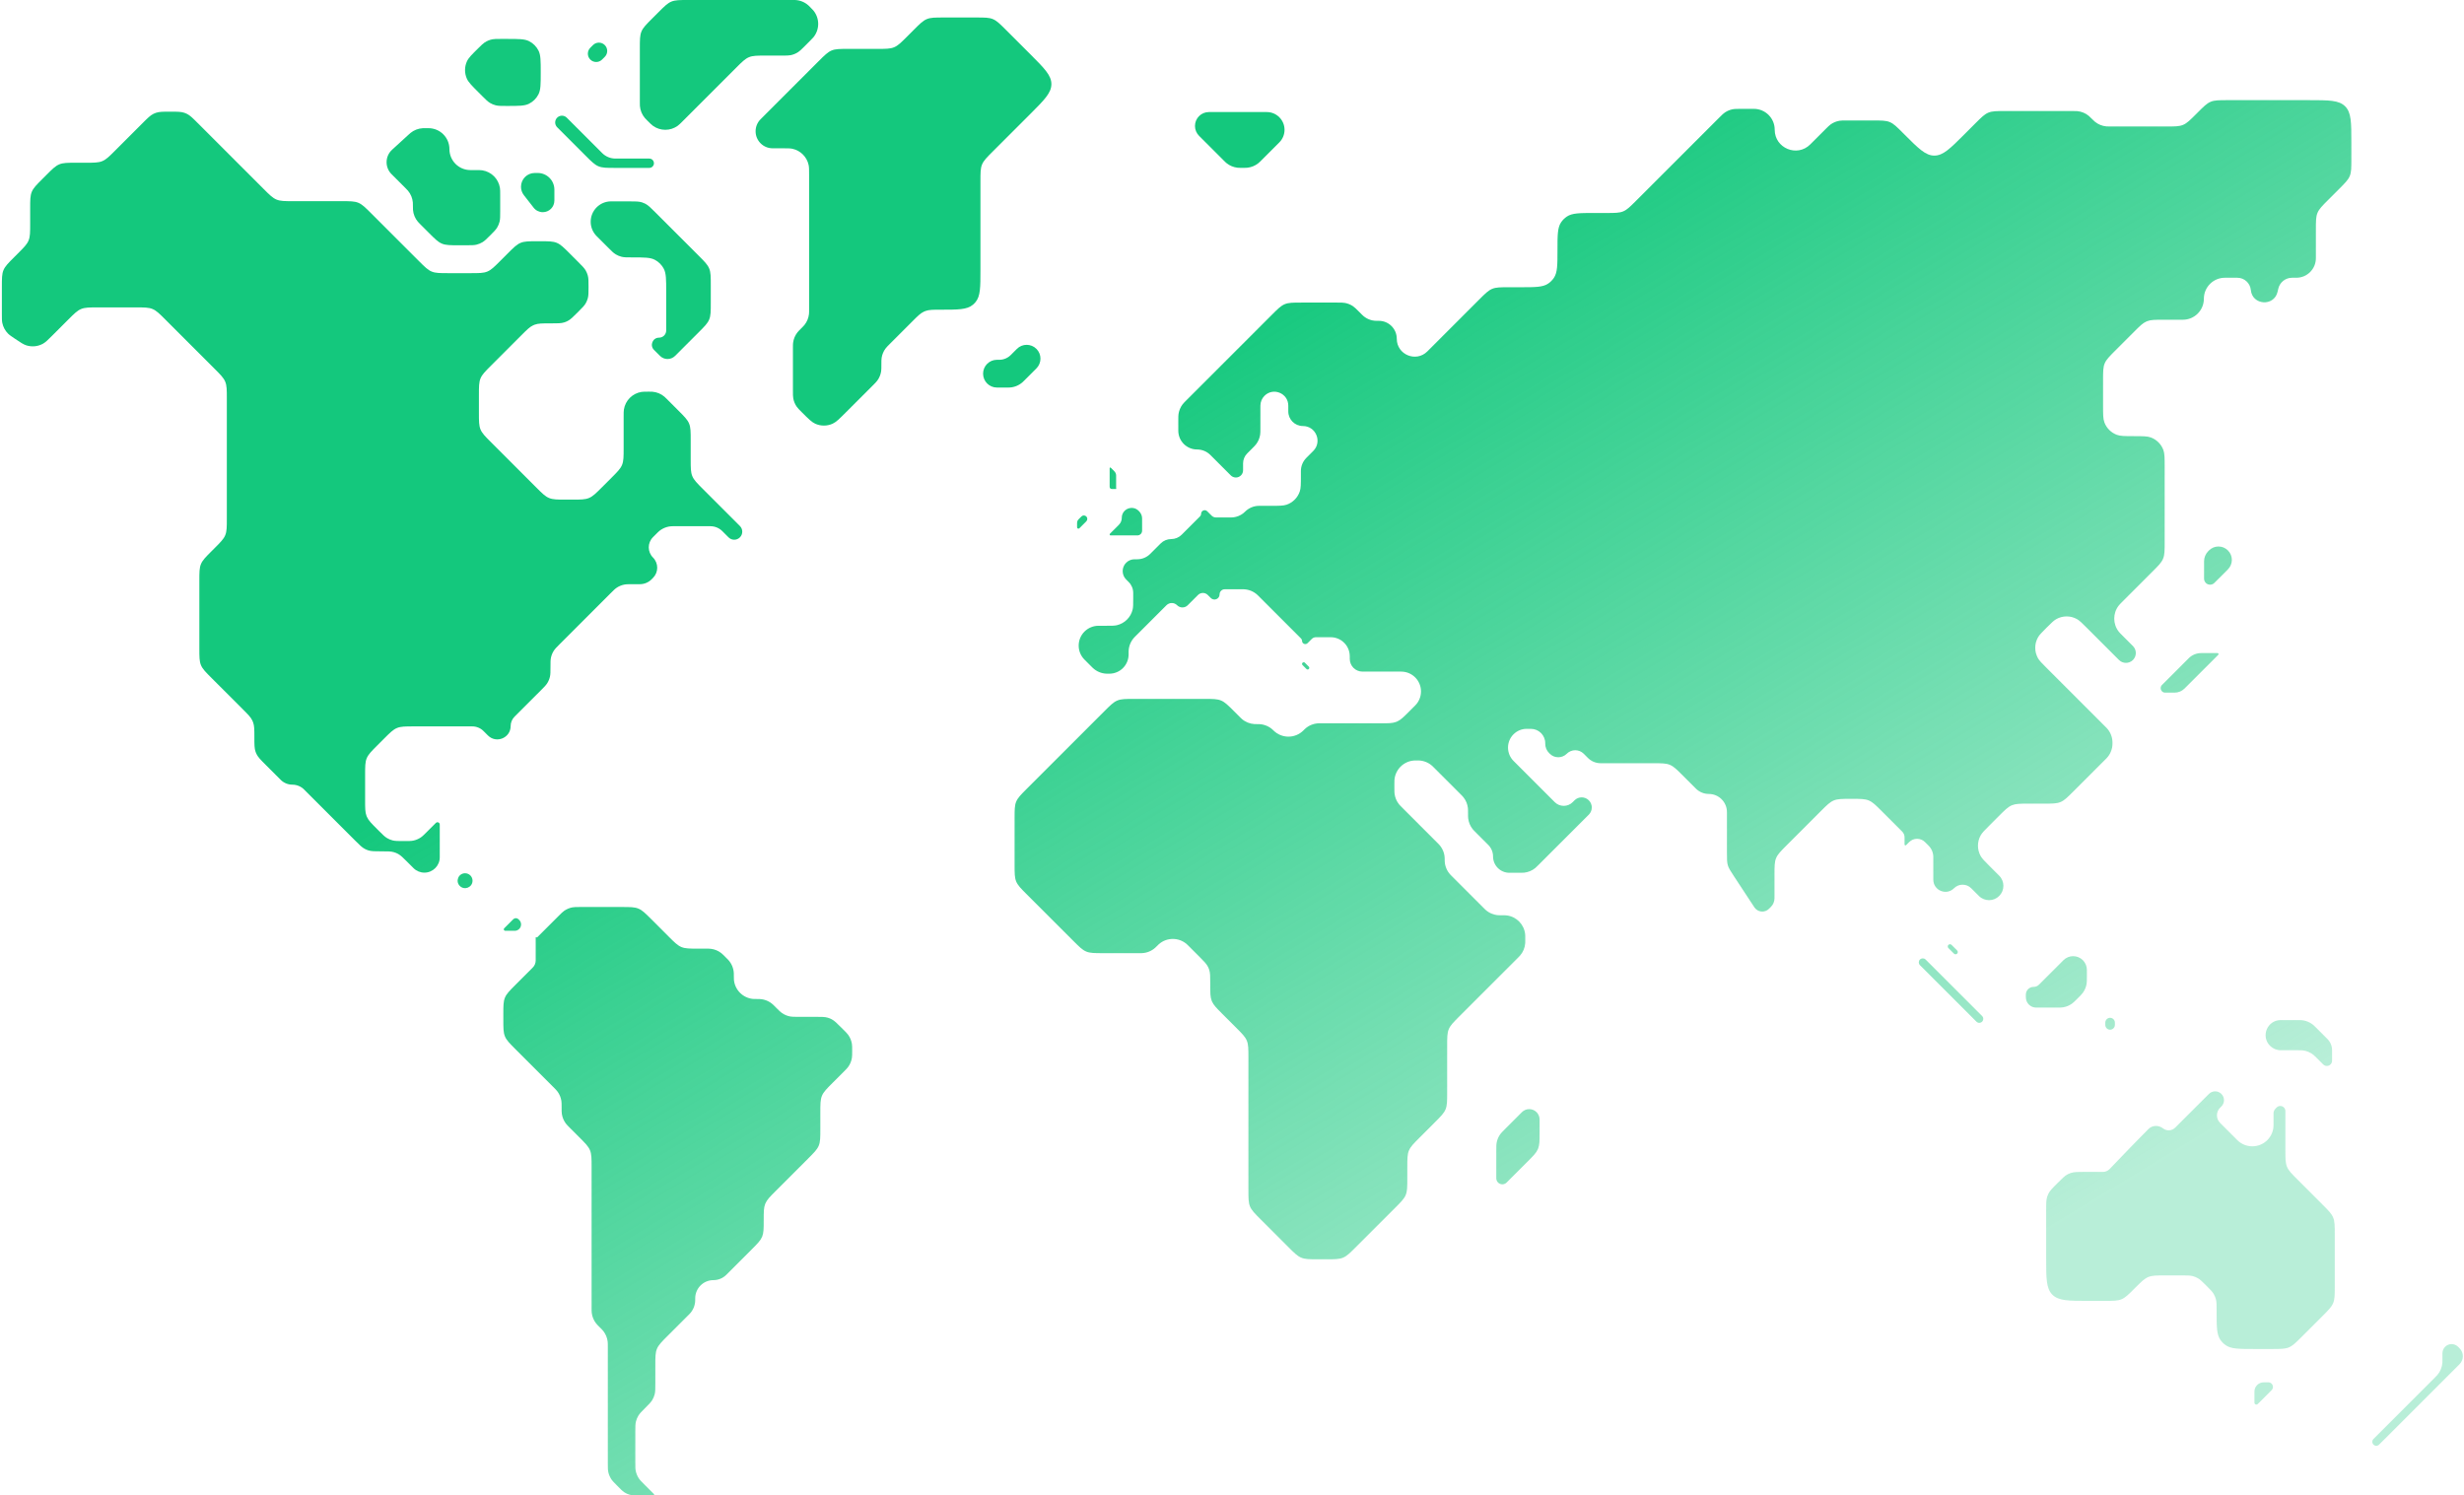 <svg xmlns="http://www.w3.org/2000/svg" width="659" height="400" viewBox="0 0 659 400" fill="none"><path d="M182.756 32.246C181.999 33.003 181.621 33.381 181.253 33.647C179.275 35.076 176.604 35.076 174.626 33.647C174.258 33.382 173.88 33.003 173.123 32.247C172.791 31.915 172.626 31.749 172.479 31.577C171.707 30.671 171.241 29.545 171.146 28.359C171.128 28.134 171.128 27.899 171.128 27.43V12.938C171.128 10.625 171.128 9.468 171.559 8.428C171.99 7.388 172.808 6.57 174.443 4.934L176.063 3.315C177.699 1.679 178.517 0.862 179.557 0.431C180.597 0 181.753 0 184.066 0H212.128C212.427 0 212.577 0 212.721 0.007C214.021 0.074 215.259 0.587 216.226 1.46C216.333 1.556 216.439 1.662 216.65 1.874C217.133 2.356 217.374 2.598 217.556 2.822C219.25 4.903 219.25 7.887 217.555 9.968C217.373 10.192 217.132 10.433 216.649 10.915L215.179 12.386C214.368 13.197 213.962 13.603 213.502 13.911C212.881 14.327 212.184 14.616 211.451 14.761C210.907 14.868 210.333 14.868 209.186 14.868H204.82C202.507 14.868 201.35 14.868 200.31 15.299C199.27 15.73 198.452 16.548 196.816 18.184L182.756 32.246Z" fill="url(#paint0_linear_36_3)"></path><path d="M244.382 7.996C246.018 6.36 246.836 5.542 247.876 5.111C248.916 4.68 250.072 4.68 252.386 4.68H261.036C263.35 4.68 264.506 4.68 265.546 5.111C266.586 5.542 267.404 6.36 269.04 7.996L275.537 14.492C279.31 18.265 281.196 20.152 281.196 22.496C281.196 24.84 279.31 26.727 275.537 30.5L265.536 40.5C263.9 42.136 263.083 42.954 262.652 43.994C262.221 45.034 262.221 46.191 262.221 48.504V72.168C262.221 76.876 262.221 79.23 260.907 80.805C260.689 81.066 260.448 81.306 260.187 81.524C258.613 82.838 256.259 82.838 251.551 82.838C249.505 82.838 248.482 82.838 247.547 83.177C247.388 83.235 247.231 83.3 247.077 83.372C246.177 83.793 245.453 84.516 244.006 85.963L238.046 91.923C237.394 92.575 237.068 92.901 236.806 93.261C236.281 93.984 235.935 94.82 235.795 95.703C235.725 96.143 235.725 96.604 235.725 97.526C235.725 98.448 235.725 98.909 235.656 99.349C235.516 100.231 235.17 101.067 234.645 101.79C234.383 102.15 234.057 102.476 233.405 103.128L226.216 110.318C224.485 112.048 223.62 112.913 222.668 113.339C221.197 113.998 219.515 113.998 218.044 113.339C217.092 112.913 216.227 112.048 214.497 110.318C213.74 109.561 213.362 109.183 213.068 108.757C212.616 108.1 212.308 107.356 212.163 106.572C212.07 106.064 212.07 105.529 212.07 104.458V93.11C212.07 92.406 212.07 92.055 212.11 91.718C212.234 90.689 212.638 89.715 213.277 88.9C213.487 88.633 213.736 88.384 214.233 87.886C214.731 87.389 214.979 87.14 215.189 86.873C215.829 86.058 216.232 85.084 216.356 84.055C216.397 83.718 216.397 83.367 216.397 82.663V46.822C216.397 45.431 216.397 44.736 216.275 44.158C215.813 41.964 214.099 40.25 211.905 39.788C211.327 39.666 210.632 39.666 209.241 39.666H206.64C204.124 39.666 202.084 37.627 202.084 35.111C202.084 33.903 202.564 32.744 203.418 31.89L218.918 16.39C220.554 14.754 221.372 13.937 222.412 13.506C223.452 13.075 224.609 13.075 226.922 13.075H234.614C236.928 13.075 238.084 13.075 239.124 12.644C240.164 12.213 240.982 11.396 242.618 9.76L244.382 7.996Z" fill="url(#paint1_linear_36_3)"></path><path d="M108.16 224.964C109.356 224.964 109.954 224.964 110.521 224.848C111.221 224.703 111.888 224.427 112.486 224.034C112.969 223.716 113.392 223.293 114.237 222.447L116.577 220.108C116.691 219.994 116.845 219.93 117.007 219.93C117.342 219.93 117.614 220.202 117.614 220.538V229.303C117.614 231.573 115.774 233.413 113.504 233.413C112.414 233.413 111.369 232.98 110.598 232.209L108.952 230.564C107.779 229.39 107.192 228.803 106.488 228.416C106.122 228.215 105.736 228.055 105.336 227.938C104.563 227.714 103.733 227.714 102.074 227.714H101.982C100.232 227.714 99.357 227.714 98.546 227.466C98.203 227.36 97.87 227.223 97.553 227.054C96.804 226.657 96.185 226.038 94.948 224.8L81.326 211.179C80.496 210.349 79.37 209.882 78.195 209.882C77.021 209.882 75.894 209.416 75.064 208.585L71.126 204.647C69.71 203.231 69.002 202.523 68.583 201.646C68.498 201.467 68.422 201.284 68.356 201.098C68.032 200.181 68.032 199.18 68.032 197.178C68.032 195.175 68.032 194.174 67.707 193.257C67.641 193.071 67.566 192.888 67.481 192.71C67.062 191.832 66.354 191.124 64.938 189.708L56.632 181.402C54.996 179.766 54.178 178.948 53.748 177.908C53.317 176.868 53.317 175.712 53.317 173.398V155.384C53.317 153.071 53.317 151.914 53.748 150.874C54.178 149.834 54.996 149.016 56.632 147.38L57.352 146.66C58.988 145.025 59.806 144.207 60.236 143.167C60.667 142.127 60.667 140.97 60.667 138.657V106.606C60.667 104.292 60.667 103.136 60.236 102.096C59.806 101.056 58.988 100.238 57.352 98.602L44.289 85.539C42.653 83.903 41.835 83.085 40.795 82.654C39.755 82.224 38.599 82.224 36.285 82.224H26.203C23.89 82.224 22.733 82.224 21.694 82.654C20.654 83.085 19.836 83.903 18.2 85.539L14.098 89.64C12.828 90.911 12.192 91.546 11.493 91.933C10.128 92.688 8.511 92.845 7.026 92.368C6.265 92.124 5.519 91.623 4.027 90.622C3.032 89.954 2.535 89.621 2.136 89.218C1.361 88.434 0.831 87.441 0.612 86.36C0.5 85.804 0.5 85.205 0.5 84.008V76.77C0.5 74.457 0.5 73.301 0.931 72.26C1.362 71.221 2.179 70.403 3.815 68.767L4.754 67.828C6.39 66.192 7.208 65.374 7.639 64.334C8.069 63.294 8.069 62.138 8.069 59.824V55.825C8.069 53.512 8.069 52.355 8.5 51.315C8.931 50.275 9.749 49.457 11.385 47.822L12.362 46.844C13.997 45.209 14.815 44.391 15.855 43.96C16.895 43.529 18.052 43.529 20.365 43.529H22.847C25.16 43.529 26.317 43.529 27.357 43.099C28.397 42.668 29.215 41.85 30.851 40.214L38.141 32.923C39.518 31.547 40.206 30.859 41.055 30.444C41.265 30.341 41.481 30.252 41.701 30.176C42.595 29.869 43.568 29.869 45.515 29.869C47.462 29.869 48.435 29.869 49.328 30.176C49.549 30.252 49.765 30.341 49.975 30.444C50.824 30.859 51.512 31.547 52.888 32.923L70.459 50.494C72.094 52.13 72.912 52.947 73.952 53.378C74.992 53.809 76.149 53.809 78.462 53.809H91.328C93.641 53.809 94.798 53.809 95.838 54.24C96.878 54.671 97.696 55.489 99.332 57.124L111.955 69.748C113.591 71.383 114.409 72.201 115.449 72.632C116.489 73.063 117.645 73.063 119.959 73.063H125.832C128.145 73.063 129.302 73.063 130.342 72.632C131.382 72.201 132.2 71.383 133.835 69.747L135.741 67.842C137.377 66.206 138.195 65.388 139.235 64.957C140.275 64.526 141.431 64.526 143.745 64.526H144.409C146.722 64.526 147.879 64.526 148.919 64.957C149.959 65.388 150.777 66.206 152.412 67.841L154.645 70.074C155.73 71.159 156.273 71.702 156.645 72.346C156.894 72.776 157.085 73.237 157.213 73.716C157.405 74.435 157.405 75.203 157.405 76.738C157.405 78.274 157.405 79.041 157.213 79.76C157.085 80.239 156.894 80.7 156.646 81.13C156.273 81.774 155.731 82.317 154.645 83.402L154.479 83.569C153.229 84.819 152.604 85.444 151.845 85.843C151.538 86.005 151.216 86.139 150.884 86.242C150.065 86.495 149.181 86.495 147.413 86.495H147.086C144.994 86.495 143.948 86.495 142.995 86.849C142.863 86.898 142.733 86.952 142.605 87.011C141.682 87.434 140.942 88.174 139.463 89.653L131.401 97.715C129.765 99.35 128.948 100.168 128.517 101.208C128.086 102.248 128.086 103.405 128.086 105.718V110.364C128.086 112.677 128.086 113.834 128.517 114.874C128.948 115.914 129.765 116.732 131.401 118.367L143.355 130.321C144.99 131.956 145.808 132.774 146.848 133.205C147.888 133.636 149.045 133.636 151.358 133.636H153.008C155.321 133.636 156.478 133.636 157.518 133.205C158.558 132.774 159.376 131.956 161.012 130.321L163.479 127.854C165.115 126.218 165.932 125.4 166.363 124.36C166.794 123.32 166.794 122.163 166.794 119.85V111.537C166.794 110.499 166.794 109.98 166.862 109.546C167.242 107.115 169.149 105.208 171.579 104.828C172.014 104.761 172.533 104.761 173.571 104.761C174.026 104.761 174.253 104.761 174.472 104.778C175.667 104.87 176.802 105.341 177.713 106.12C177.88 106.263 178.041 106.424 178.363 106.745L181.412 109.795C183.048 111.431 183.866 112.249 184.297 113.289C184.728 114.329 184.728 115.486 184.728 117.799V122.846C184.728 125.159 184.728 126.316 185.158 127.356C185.589 128.396 186.407 129.213 188.043 130.849L197.889 140.696C198.728 141.535 198.728 142.894 197.889 143.733C197.05 144.572 195.69 144.572 194.851 143.733L193.188 142.07C192.344 141.226 191.2 140.752 190.006 140.752H179.912C178.413 140.752 176.975 141.347 175.915 142.407L174.644 143.678C173.139 145.183 173.139 147.623 174.644 149.128C176.15 150.633 176.15 153.074 174.644 154.579L174.256 154.967C173.43 155.793 172.31 156.257 171.142 156.257H169.346C168.091 156.257 167.463 156.257 166.87 156.386C166.208 156.53 165.578 156.791 165.008 157.157C164.498 157.486 164.054 157.929 163.166 158.817L149.814 172.169C148.898 173.086 148.44 173.544 148.104 174.074C147.756 174.623 147.505 175.229 147.363 175.864C147.226 176.475 147.226 177.124 147.226 178.42C147.226 179.716 147.226 180.364 147.088 180.975C146.946 181.61 146.695 182.216 146.347 182.766C146.011 183.295 145.553 183.753 144.637 184.67L137.616 191.69C136.949 192.358 136.574 193.263 136.574 194.207C136.574 197.377 132.741 198.965 130.499 196.723L129.317 195.542C128.52 194.745 127.439 194.297 126.311 194.297H110.677C108.363 194.297 107.207 194.297 106.167 194.728C105.127 195.158 104.309 195.976 102.673 197.612L100.965 199.32C99.329 200.956 98.511 201.774 98.081 202.814C97.65 203.854 97.65 205.01 97.65 207.324V214.014C97.65 216.176 97.65 217.257 98.027 218.237C98.061 218.327 98.099 218.417 98.138 218.505C98.564 219.465 99.329 220.229 100.857 221.757L101.357 222.258C102.39 223.29 102.906 223.807 103.514 224.168C103.982 224.447 104.488 224.657 105.016 224.791C105.701 224.964 106.432 224.964 107.892 224.964H108.16Z" fill="url(#paint2_linear_36_3)"></path><path d="M108.417 50.283C108.773 50.64 108.952 50.818 109.108 51.004C109.859 51.897 110.316 53 110.416 54.162C110.437 54.405 110.437 54.657 110.437 55.161C110.437 55.664 110.437 55.916 110.458 56.159C110.558 57.321 111.015 58.424 111.766 59.317C111.923 59.503 112.101 59.681 112.457 60.038L114.705 62.286C116.341 63.922 117.159 64.74 118.199 65.171C119.239 65.602 120.396 65.602 122.709 65.602H124.692C126.089 65.602 126.788 65.602 127.445 65.442C128.014 65.304 128.558 65.079 129.057 64.774C129.635 64.422 130.129 63.928 131.117 62.94C132.106 61.952 132.6 61.458 132.952 60.88C133.257 60.38 133.482 59.837 133.62 59.268C133.779 58.61 133.779 57.911 133.779 56.514V52.28C133.779 51.23 133.779 50.706 133.71 50.267C133.327 47.844 131.427 45.943 129.003 45.56C128.564 45.491 128.04 45.491 126.99 45.491H125.804C122.71 45.491 120.201 42.982 120.201 39.888C120.201 36.793 117.693 34.285 114.598 34.285H113.697C113.374 34.285 113.213 34.285 113.057 34.293C111.861 34.359 110.716 34.803 109.789 35.561C109.668 35.66 109.549 35.769 109.31 35.987L104.862 40.05C103.925 40.906 103.391 42.117 103.391 43.386C103.391 44.584 103.867 45.734 104.715 46.581L108.417 50.283Z" fill="url(#paint3_linear_36_3)"></path><path d="M348.364 177.894C348.28 177.811 348.234 177.698 348.234 177.581C348.234 177.185 348.712 176.987 348.991 177.267L350.046 178.321C350.325 178.601 350.127 179.079 349.732 179.079C349.614 179.079 349.502 179.032 349.418 178.949L348.364 177.894Z" fill="url(#paint4_linear_36_3)"></path><path d="M207.642 269.599C208.355 270.311 208.711 270.667 209.109 270.948C209.794 271.43 210.577 271.754 211.402 271.897C211.882 271.98 212.385 271.98 213.393 271.98H218.042C219.762 271.98 220.621 271.98 221.419 272.221C221.782 272.33 222.133 272.475 222.466 272.654C223.2 273.049 223.808 273.657 225.024 274.872L225.567 275.416C226.247 276.095 226.587 276.435 226.857 276.812C227.363 277.518 227.699 278.33 227.84 279.186C227.916 279.644 227.916 280.125 227.916 281.086C227.916 282.047 227.916 282.527 227.84 282.986C227.699 283.842 227.363 284.654 226.857 285.359C226.587 285.737 226.247 286.076 225.567 286.756L222.716 289.608C221.08 291.244 220.262 292.061 219.831 293.101C219.4 294.142 219.4 295.298 219.4 297.611V301.937C219.4 304.25 219.4 305.407 218.97 306.447C218.539 307.487 217.721 308.305 216.085 309.941L207.511 318.515C205.934 320.092 205.146 320.88 204.717 321.876C204.696 321.925 204.676 321.973 204.656 322.023C204.255 323.03 204.255 324.145 204.255 326.375C204.255 328.606 204.255 329.721 203.854 330.728C203.835 330.777 203.815 330.826 203.794 330.875C203.365 331.871 202.576 332.659 200.999 334.236L194.254 340.981C193.34 341.895 192.1 342.409 190.808 342.409C188.116 342.409 185.934 344.591 185.934 347.283V347.734C185.934 349.146 185.373 350.5 184.374 351.499L178.584 357.289C176.948 358.925 176.13 359.743 175.699 360.783C175.268 361.823 175.268 362.98 175.268 365.293V370.105C175.268 371.524 175.268 372.234 175.104 372.9C174.968 373.455 174.748 373.986 174.452 374.475C174.097 375.063 173.595 375.565 172.592 376.568C171.589 377.571 171.087 378.073 170.732 378.66C170.436 379.149 170.216 379.68 170.079 380.235C169.915 380.902 169.915 381.611 169.915 383.03V391.084C169.915 392.29 169.915 392.893 170.034 393.464C170.179 394.157 170.452 394.818 170.841 395.411C171.16 395.899 171.587 396.325 172.439 397.178L174.902 399.641C174.941 399.68 174.963 399.734 174.963 399.789C174.963 399.906 174.869 400 174.753 400H169.81C168.443 400 167.132 399.457 166.166 398.491L165.12 397.444C164.236 396.561 163.795 396.119 163.467 395.612C163.098 395.039 162.835 394.405 162.692 393.74C162.564 393.149 162.564 392.524 162.564 391.275V360.248C162.564 359.535 162.564 359.179 162.522 358.837C162.398 357.815 161.996 356.846 161.362 356.035C161.15 355.764 160.898 355.512 160.394 355.008C159.889 354.504 159.637 354.252 159.425 353.981C158.791 353.17 158.389 352.202 158.265 351.179C158.223 350.838 158.223 350.481 158.223 349.768V312.174C158.223 309.861 158.223 308.704 157.792 307.664C157.361 306.624 156.544 305.806 154.908 304.171L152.502 301.764C151.875 301.137 151.562 300.824 151.308 300.479C150.765 299.741 150.409 298.882 150.271 297.976C150.207 297.553 150.207 297.11 150.207 296.224C150.207 295.338 150.207 294.895 150.143 294.472C150.005 293.565 149.649 292.706 149.106 291.968C148.852 291.624 148.539 291.31 147.912 290.684L137.933 280.705C136.297 279.069 135.479 278.251 135.048 277.211C134.618 276.171 134.618 275.015 134.618 272.701V271.357C134.618 269.044 134.618 267.888 135.048 266.848C135.479 265.808 136.297 264.99 137.933 263.354L142.492 258.795C142.991 258.295 143.272 257.618 143.272 256.912V250.803C143.272 250.685 143.414 250.626 143.498 250.709C143.549 250.761 143.633 250.761 143.685 250.709L149.387 245.007C150.118 244.276 150.484 243.91 150.893 243.624C151.566 243.155 152.333 242.837 153.141 242.693C153.633 242.606 154.15 242.606 155.183 242.606H166.239C168.552 242.606 169.709 242.606 170.749 243.037C171.789 243.467 172.607 244.285 174.242 245.921L178.749 250.428C180.385 252.064 181.203 252.881 182.243 253.312C183.283 253.743 184.439 253.743 186.753 253.743H188.595C189.414 253.743 189.824 253.743 190.216 253.798C191.166 253.932 192.067 254.305 192.834 254.882C193.15 255.121 193.44 255.41 194.019 255.99L194.406 256.377C194.605 256.575 194.705 256.675 194.796 256.775C195.679 257.748 196.197 258.997 196.26 260.31C196.266 260.445 196.266 260.586 196.266 260.867C196.266 261.508 196.266 261.829 196.292 262.099C196.552 264.797 198.687 266.932 201.384 267.191C201.654 267.217 201.977 267.217 202.623 267.217C202.91 267.217 203.054 267.217 203.191 267.224C204.501 267.287 205.748 267.804 206.719 268.685C206.821 268.777 206.921 268.878 207.123 269.079L207.642 269.599Z" fill="url(#paint5_linear_36_3)"></path><path d="M124.389 233.577C122.615 233.577 121.726 235.722 122.981 236.976C124.235 238.23 126.38 237.342 126.38 235.568C126.38 234.468 125.488 233.577 124.389 233.577Z" fill="url(#paint6_linear_36_3)"></path><path d="M523.436 254.226C523.549 254.339 523.612 254.491 523.612 254.65C523.612 255.184 522.966 255.451 522.589 255.074L521.108 253.593C520.995 253.48 520.932 253.328 520.932 253.169C520.932 252.635 521.578 252.368 521.955 252.745L523.436 254.226Z" fill="url(#paint7_linear_36_3)"></path><path d="M400.185 315.161C400.185 316.054 400.909 316.779 401.802 316.779C402.231 316.779 402.643 316.608 402.946 316.305L408.514 310.737C410.086 309.165 410.872 308.379 411.301 307.387C411.324 307.334 411.345 307.281 411.367 307.228C411.765 306.223 411.765 305.111 411.765 302.888V299.437C411.765 298.703 411.474 297.999 410.955 297.48C409.874 296.399 408.121 296.399 407.04 297.48L402.762 301.759C401.857 302.663 401.405 303.116 401.072 303.638C400.717 304.195 400.462 304.811 400.319 305.457C400.185 306.061 400.185 306.701 400.185 307.98V315.161Z" fill="url(#paint8_linear_36_3)"></path><path d="M277.192 93.314C275.751 91.873 273.415 91.873 271.975 93.314L270.32 94.968C269.508 95.78 268.406 96.236 267.258 96.236H266.64C264.59 96.236 262.927 97.898 262.927 99.949C262.927 101.999 264.59 103.662 266.64 103.662H269.387C269.712 103.662 269.875 103.662 270.032 103.653C271.314 103.582 272.534 103.076 273.492 102.22C273.609 102.115 273.724 102 273.954 101.77L277.192 98.532C278.633 97.091 278.633 94.755 277.192 93.314Z" fill="url(#paint9_linear_36_3)"></path><path d="M137.269 245.879C137.454 245.694 137.706 245.59 137.968 245.59C138.231 245.59 138.482 245.694 138.668 245.879L138.873 246.084C139.936 247.148 139.183 248.967 137.679 248.967H135.135C135.03 248.967 134.93 248.925 134.856 248.851C134.701 248.697 134.701 248.446 134.856 248.292L137.269 245.879Z" fill="url(#paint10_linear_36_3)"></path><path d="M288.066 141.04C288.066 141.24 288.228 141.403 288.429 141.403C288.525 141.403 288.617 141.365 288.685 141.297L290.529 139.453C290.702 139.28 290.799 139.046 290.799 138.801C290.799 137.98 289.806 137.569 289.225 138.149L288.466 138.908C288.21 139.164 288.066 139.512 288.066 139.874V141.04Z" fill="url(#paint11_linear_36_3)"></path><path d="M143.806 46.267C146.273 46.267 148.272 48.267 148.272 50.733V53.653C148.272 55.365 146.885 56.753 145.172 56.753C144.217 56.753 143.315 56.312 142.728 55.559L140.118 52.212C139.614 51.565 139.34 50.769 139.34 49.949C139.34 47.916 140.988 46.267 143.022 46.267H143.806Z" fill="url(#paint12_linear_36_3)"></path><path d="M296.776 142.953C296.776 143.097 296.892 143.213 297.036 143.213H304.191C304.527 143.213 304.849 143.08 305.087 142.842C305.325 142.604 305.458 142.282 305.458 141.946V138.688C305.458 137.966 305.172 137.275 304.662 136.765L304.533 136.636C302.868 134.971 300.021 136.151 300.021 138.505C300.021 139.207 299.742 139.879 299.247 140.375L296.852 142.769C296.803 142.818 296.776 142.884 296.776 142.953Z" fill="url(#paint13_linear_36_3)"></path><path d="M298.51 130.576C298.51 130.6 298.519 130.623 298.536 130.64C298.593 130.696 298.553 130.793 298.473 130.793H297.336C297.026 130.793 296.776 130.543 296.776 130.233V125.217C296.776 125.17 296.795 125.126 296.828 125.093C296.895 125.028 297.003 125.029 297.069 125.095L298.048 126.074C298.344 126.37 298.51 126.771 298.51 127.189V130.576Z" fill="url(#paint14_linear_36_3)"></path><path d="M332.302 44.895C332.992 44.895 333.336 44.895 333.667 44.856C334.704 44.733 335.688 44.326 336.508 43.679C336.769 43.473 337.013 43.23 337.501 42.742L342.158 38.086C343.05 37.195 343.551 35.985 343.551 34.724C343.551 32.099 341.423 29.971 338.798 29.971H323.321C321.264 29.971 319.598 31.638 319.598 33.694C319.598 34.681 319.99 35.628 320.688 36.326L327.102 42.741C327.59 43.229 327.834 43.473 328.095 43.679C328.916 44.326 329.899 44.733 330.936 44.856C331.267 44.895 331.612 44.895 332.302 44.895Z" fill="url(#paint15_linear_36_3)"></path><path d="M178.175 88.401C178.175 89.458 177.318 90.315 176.261 90.315C174.555 90.315 173.701 92.377 174.907 93.583L176.516 95.191C177.631 96.307 179.44 96.307 180.555 95.191L186.785 88.961C188.421 87.325 189.239 86.507 189.67 85.468C190.101 84.427 190.101 83.271 190.101 80.957V76.32C190.101 74.007 190.101 72.851 189.67 71.811C189.239 70.771 188.421 69.953 186.786 68.318L175.303 56.833C174.008 55.537 173.361 54.89 172.57 54.484C172.297 54.344 172.013 54.226 171.721 54.132C170.875 53.86 169.959 53.86 168.127 53.86H163.43C160.42 53.86 157.98 56.3 157.98 59.31C157.98 60.755 158.554 62.141 159.576 63.163L162.583 66.171C163.584 67.173 164.085 67.674 164.671 68.029C165.162 68.326 165.695 68.547 166.252 68.684C166.917 68.848 167.626 68.848 169.042 68.848C172.285 68.848 173.907 68.848 175.139 69.493C176.161 70.027 176.995 70.862 177.53 71.883C178.175 73.116 178.175 74.738 178.175 77.981V88.401Z" fill="url(#paint16_linear_36_3)"></path><path d="M135.656 10.411C138.74 10.411 140.282 10.411 141.467 10.996C142.582 11.547 143.485 12.449 144.035 13.565C144.62 14.749 144.62 16.291 144.62 19.375C144.62 22.46 144.62 24.002 144.035 25.186C143.485 26.302 142.582 27.204 141.467 27.755C140.282 28.34 138.74 28.34 135.656 28.34H135.429C133.989 28.34 133.269 28.34 132.592 28.171C132.051 28.035 131.533 27.821 131.054 27.534C130.457 27.175 129.948 26.666 128.929 25.648L127.956 24.674C126.166 22.885 125.272 21.99 124.843 21.002C124.213 19.55 124.22 17.901 124.862 16.454C125.299 15.47 126.201 14.583 128.006 12.809C128.78 12.047 129.167 11.667 129.603 11.374C130.242 10.944 130.962 10.649 131.719 10.508C132.235 10.411 132.778 10.411 133.864 10.411H135.656Z" fill="url(#paint17_linear_36_3)"></path><path d="M173.65 44.911C173.982 44.911 174.3 44.779 174.534 44.544C175.321 43.757 174.764 42.411 173.65 42.411H164.591C163.264 42.411 161.991 41.885 161.053 40.946L151.579 31.474C150.871 30.766 149.722 30.766 149.014 31.474C148.306 32.182 148.306 33.331 149.014 34.039L156.57 41.596C158.206 43.231 159.024 44.049 160.064 44.48C161.104 44.911 162.261 44.911 164.574 44.911H173.65Z" fill="url(#paint18_linear_36_3)"></path><path d="M157.875 15.927C157.005 15.056 157.005 13.645 157.876 12.775L158.596 12.055C159.467 11.185 160.878 11.185 161.748 12.056C162.618 12.927 162.618 14.338 161.747 15.208L161.027 15.928C160.156 16.798 158.745 16.798 157.875 15.927Z" fill="url(#paint19_linear_36_3)"></path><path d="M595.862 147.227C594.464 145.83 592.199 145.83 590.801 147.227L590.61 147.417C589.888 148.139 589.482 149.118 589.482 150.14V154.784C589.482 155.212 589.652 155.621 589.954 155.923C590.583 156.552 591.602 156.551 592.231 155.923L595.863 152.29C597.261 150.892 597.261 148.625 595.862 147.227Z" fill="url(#paint20_linear_36_3)"></path><path d="M530.43 272.521C530.43 273.472 529.279 273.948 528.607 273.276L513.497 258.166C513.08 257.749 513.08 257.073 513.497 256.656C513.914 256.239 514.59 256.239 515.007 256.656L530.117 271.766C530.317 271.966 530.43 272.237 530.43 272.521Z" fill="url(#paint21_linear_36_3)"></path><path d="M508.741 222.429C509.147 222.836 509.376 223.387 509.376 223.962V225.894C509.376 226.024 509.481 226.13 509.611 226.13C509.673 226.13 509.733 226.105 509.777 226.061L510.592 225.246C511.77 224.068 513.68 224.068 514.859 225.246L515.795 226.183C516.609 226.997 517.066 228.101 517.066 229.252V235.29C517.066 238.182 520.562 239.63 522.607 237.585C523.875 236.318 525.93 236.318 527.198 237.585L529.264 239.652C530.762 241.15 533.19 241.15 534.687 239.652C536.185 238.155 536.185 235.727 534.687 234.229L532.031 231.573C530.761 230.303 530.126 229.668 529.749 229.005C528.761 227.269 528.761 225.142 529.749 223.407C530.126 222.743 530.761 222.108 532.032 220.838L534.616 218.253C536.231 216.639 537.038 215.832 538.062 215.402C538.08 215.394 538.097 215.387 538.115 215.38C539.143 214.96 540.285 214.96 542.568 214.96H546.572C548.886 214.96 550.042 214.96 551.082 214.529C552.122 214.098 552.94 213.28 554.576 211.644L563.225 202.995C563.322 202.898 563.371 202.849 563.417 202.801C564.389 201.782 564.947 200.436 564.98 199.027C564.981 198.961 564.981 198.892 564.981 198.754C564.981 198.616 564.981 198.547 564.98 198.481C564.947 197.072 564.389 195.727 563.417 194.707C563.371 194.659 563.322 194.61 563.225 194.513L547.354 178.642C546.082 177.37 545.446 176.733 545.068 176.069C544.082 174.335 544.082 172.209 545.068 170.475C545.446 169.811 546.082 169.175 547.354 167.902C548.626 166.63 549.262 165.994 549.927 165.616C551.661 164.63 553.786 164.63 555.521 165.616C556.185 165.994 556.821 166.63 558.093 167.902L566.725 176.534C567.755 177.564 569.426 177.564 570.456 176.534C571.486 175.503 571.486 173.833 570.456 172.803L567.717 170.064C567.157 169.504 566.877 169.224 566.67 168.961C565.052 166.907 565.052 164.012 566.669 161.958C566.877 161.694 567.157 161.415 567.716 160.855L575.629 152.942C577.264 151.307 578.082 150.489 578.513 149.449C578.944 148.409 578.944 147.252 578.944 144.939V124.898C578.944 122.497 578.944 121.296 578.585 120.337C578.011 118.803 576.801 117.592 575.267 117.019C574.308 116.66 573.107 116.66 570.706 116.66C568.304 116.66 567.103 116.66 566.145 116.301C564.61 115.728 563.4 114.517 562.826 112.983C562.467 112.024 562.467 110.823 562.467 108.422V101.724C562.467 99.411 562.467 98.254 562.898 97.214C563.329 96.174 564.147 95.356 565.783 93.72L570.778 88.725C572.299 87.204 573.06 86.443 574.015 86.017C574.109 85.975 574.204 85.935 574.3 85.898C575.277 85.525 576.352 85.525 578.504 85.525H583.812C586.914 85.525 589.429 83.01 589.429 79.908C589.429 76.805 591.944 74.29 595.046 74.29H598.374C600.245 74.29 601.81 75.713 601.987 77.576C602.377 81.665 608.19 82.064 609.134 78.066L609.338 77.2C609.74 75.495 611.262 74.29 613.014 74.29H614.161C617.047 74.29 619.386 71.951 619.386 69.065V61.448C619.386 59.134 619.386 57.978 619.817 56.938C620.248 55.898 621.066 55.08 622.701 53.444L625.557 50.588C627.193 48.952 628.011 48.135 628.442 47.094C628.873 46.054 628.873 44.898 628.873 42.584V38.107C628.873 32.771 628.873 30.103 627.215 28.446C625.557 26.788 622.89 26.788 617.554 26.788H595.768C593.454 26.788 592.298 26.788 591.258 27.219C590.218 27.65 589.4 28.468 587.764 30.103L587.349 30.518C585.713 32.154 584.895 32.972 583.855 33.403C582.815 33.834 581.659 33.834 579.345 33.834H564.446C563.878 33.834 563.593 33.834 563.32 33.807C562.201 33.698 561.14 33.259 560.272 32.544C560.06 32.37 559.859 32.169 559.457 31.767C559.055 31.365 558.854 31.164 558.642 30.99C557.774 30.275 556.713 29.836 555.594 29.727C555.321 29.701 555.036 29.701 554.468 29.701H536.297C533.984 29.701 532.827 29.701 531.787 30.131C530.747 30.562 529.929 31.38 528.293 33.016L525.348 35.962C521.575 39.735 519.688 41.621 517.344 41.621C515 41.621 513.113 39.735 509.34 35.962L508.919 35.54C507.283 33.905 506.465 33.087 505.425 32.656C504.385 32.225 503.228 32.225 500.915 32.225H493.85C492.916 32.225 492.448 32.225 492.003 32.297C491.129 32.437 490.3 32.78 489.583 33.299C489.217 33.563 488.887 33.894 488.226 34.555L484.155 38.626C480.647 42.134 474.648 39.649 474.648 34.688C474.648 31.612 472.154 29.118 469.078 29.118H465.812C464.517 29.118 463.87 29.118 463.259 29.255C462.623 29.398 462.016 29.649 461.466 29.998C460.937 30.333 460.479 30.791 459.564 31.706L437.618 53.652C435.982 55.288 435.164 56.106 434.124 56.537C433.084 56.968 431.927 56.968 429.614 56.968H426.48C422.481 56.968 420.481 56.968 419.048 57.933C418.443 58.34 417.922 58.861 417.515 59.465C416.55 60.899 416.55 62.898 416.55 66.898C416.55 70.897 416.55 72.897 415.584 74.33C415.177 74.935 414.656 75.455 414.051 75.863C412.618 76.828 410.619 76.828 406.619 76.828H403.597C401.284 76.828 400.127 76.828 399.087 77.259C398.047 77.69 397.229 78.507 395.593 80.143L381.746 93.991C378.729 97.008 373.57 94.871 373.57 90.604C373.57 87.959 371.426 85.815 368.78 85.815H368.156C366.72 85.815 365.343 85.245 364.327 84.229L363.472 83.374C362.702 82.604 362.317 82.219 361.882 81.921C361.235 81.479 360.502 81.175 359.731 81.031C359.214 80.933 358.669 80.933 357.579 80.933H348.12C345.807 80.933 344.65 80.933 343.61 81.364C342.57 81.795 341.752 82.613 340.117 84.249L317.416 106.949C316.806 107.559 316.501 107.864 316.253 108.198C315.698 108.947 315.336 109.821 315.199 110.742C315.138 111.155 315.138 111.586 315.138 112.448V115.204C315.138 117.977 317.387 120.225 320.16 120.225C321.492 120.225 322.769 120.754 323.711 121.696L329.172 127.157C329.533 127.518 330.023 127.721 330.534 127.721C331.599 127.721 332.462 126.858 332.462 125.794V123.95C332.462 122.95 332.859 121.991 333.566 121.284L334.778 120.072C335.426 119.424 335.749 119.1 336.01 118.742C336.538 118.017 336.886 117.177 337.025 116.291C337.094 115.854 337.094 115.396 337.094 114.48V108.511C337.094 107.522 337.487 106.573 338.186 105.873C340.536 103.523 344.555 105.188 344.555 108.511V110.049C344.555 112.207 346.304 113.956 348.463 113.956C351.944 113.956 353.688 118.166 351.226 120.628L349.386 122.468C348.451 123.403 347.925 124.671 347.925 125.994V127.259C347.925 129.476 347.925 130.585 347.619 131.478C347.052 133.13 345.755 134.427 344.103 134.994C343.21 135.3 342.101 135.3 339.884 135.3H336.752C335.346 135.3 333.997 135.859 333.002 136.854C332.008 137.848 330.659 138.407 329.253 138.407H325.208C324.773 138.407 324.355 138.234 324.046 137.925L322.874 136.753C322.271 136.15 321.241 136.577 321.241 137.429C321.241 137.683 321.14 137.926 320.961 138.105L316.038 143.028C315.294 143.773 314.284 144.191 313.232 144.191C312.18 144.191 311.171 144.609 310.427 145.353L307.625 148.154C306.704 149.075 305.454 149.593 304.151 149.593H303.427C302.588 149.593 301.782 149.926 301.189 150.52C299.952 151.756 299.952 153.761 301.189 154.997L301.87 155.678C302.644 156.453 303.079 157.503 303.079 158.598V160.088C303.079 161.605 303.079 162.364 302.935 162.991C302.448 165.101 300.801 166.749 298.691 167.235C298.063 167.38 297.305 167.38 295.788 167.38H293.802C290.871 167.38 288.496 169.755 288.496 172.685C288.496 174.092 289.055 175.442 290.05 176.437L292.043 178.43C292.156 178.542 292.212 178.599 292.268 178.652C293.281 179.611 294.612 180.162 296.006 180.2C296.083 180.202 296.162 180.202 296.322 180.202H296.693C298.06 180.202 299.372 179.659 300.339 178.692C301.306 177.725 301.849 176.413 301.849 175.046V174.597C301.849 174.36 301.849 174.242 301.853 174.128C301.908 172.785 302.437 171.506 303.348 170.519C303.426 170.435 303.509 170.351 303.677 170.184L311.974 161.887C312.759 161.101 314.033 161.101 314.819 161.887C315.604 162.672 316.878 162.672 317.664 161.887L320.405 159.146C321.127 158.423 322.298 158.423 323.021 159.146L323.834 159.959C324.699 160.825 326.179 160.212 326.179 158.988C326.179 158.23 326.793 157.615 327.552 157.615H332.27C332.446 157.615 332.534 157.615 332.619 157.617C334.002 157.659 335.322 158.206 336.329 159.154C336.391 159.212 336.453 159.275 336.577 159.399L347.98 170.801C348.142 170.964 348.234 171.184 348.234 171.414C348.234 172.187 349.167 172.573 349.714 172.027L350.847 170.894C351.134 170.606 351.524 170.445 351.93 170.445H355.902C358.716 170.445 360.997 172.726 360.997 175.54V176.242C360.997 177.143 361.355 178.008 361.992 178.645C362.629 179.282 363.494 179.641 364.395 179.641H374.746C377.675 179.641 380.049 182.015 380.049 184.944C380.049 186.35 379.491 187.699 378.496 188.694L376.886 190.304C375.401 191.789 374.658 192.532 373.73 192.956C373.607 193.012 373.481 193.064 373.354 193.111C372.398 193.468 371.348 193.468 369.248 193.468H352.955C352.851 193.468 352.8 193.468 352.75 193.469C351.318 193.494 349.949 194.061 348.919 195.055C348.883 195.09 348.847 195.126 348.773 195.2L348.619 195.354C348.595 195.378 348.583 195.39 348.573 195.4C346.368 197.583 342.815 197.583 340.61 195.399C340.6 195.389 340.588 195.378 340.564 195.354C340.554 195.344 340.549 195.339 340.544 195.334C339.487 194.282 338.057 193.69 336.566 193.686C336.559 193.686 336.552 193.686 336.537 193.686H336.194C335.841 193.686 335.665 193.686 335.495 193.676C334.231 193.6 333.029 193.102 332.081 192.262C331.954 192.149 331.829 192.024 331.58 191.775L330.062 190.257C328.426 188.622 327.608 187.804 326.568 187.373C325.528 186.942 324.372 186.942 322.059 186.942H303.344C301.03 186.942 299.874 186.942 298.834 187.373C297.794 187.804 296.976 188.622 295.34 190.258L274.669 210.929C273.033 212.564 272.215 213.382 271.785 214.422C271.354 215.462 271.354 216.619 271.354 218.932V231.274C271.354 233.587 271.354 234.744 271.785 235.784C272.215 236.824 273.033 237.642 274.669 239.278L287.026 251.634C288.662 253.27 289.479 254.088 290.519 254.519C291.559 254.95 292.716 254.95 295.029 254.95H304.976C305.176 254.95 305.277 254.95 305.373 254.946C306.74 254.9 308.043 254.36 309.043 253.426C309.113 253.361 309.184 253.29 309.326 253.148C309.649 252.825 309.81 252.664 309.956 252.537C312.087 250.678 315.263 250.678 317.395 252.537C317.54 252.664 317.702 252.825 318.025 253.148L320.751 255.874C322.005 257.128 322.632 257.755 323.032 258.517C323.192 258.821 323.324 259.139 323.426 259.468C323.682 260.289 323.682 261.176 323.682 262.95V263.382C323.682 265.584 323.682 266.685 324.073 267.682C324.099 267.748 324.126 267.813 324.154 267.878C324.582 268.859 325.361 269.638 326.918 271.195L330.574 274.851C332.21 276.487 333.028 277.305 333.459 278.345C333.89 279.385 333.89 280.541 333.89 282.855V318.192C333.89 320.505 333.89 321.662 334.32 322.702C334.751 323.742 335.569 324.56 337.205 326.196L344.527 333.518C346.163 335.154 346.981 335.972 348.021 336.402C349.061 336.833 350.217 336.833 352.531 336.833H354.679C356.992 336.833 358.149 336.833 359.189 336.402C360.229 335.972 361.046 335.154 362.682 333.518L373.072 323.129C374.708 321.493 375.525 320.675 375.956 319.635C376.387 318.595 376.387 317.438 376.387 315.125V312.257C376.387 309.944 376.387 308.787 376.818 307.747C377.249 306.707 378.066 305.89 379.702 304.254L383.729 300.226C385.365 298.591 386.183 297.773 386.613 296.733C387.044 295.693 387.044 294.536 387.044 292.223V279.804C387.044 277.49 387.044 276.334 387.475 275.294C387.906 274.254 388.724 273.436 390.359 271.8L405.984 256.175C406.272 255.888 406.415 255.744 406.544 255.596C407.352 254.668 407.836 253.501 407.921 252.272C407.934 252.077 407.934 251.874 407.934 251.468V251.301C407.934 250.529 407.934 250.143 407.897 249.819C407.594 247.209 405.536 245.151 402.926 244.848C402.602 244.811 402.216 244.811 401.444 244.811C401.105 244.811 400.936 244.811 400.773 244.801C399.499 244.728 398.288 244.226 397.335 243.377C397.213 243.269 397.093 243.149 396.854 242.91L388.17 234.225C388.045 234.1 387.982 234.038 387.924 233.976C386.976 232.969 386.429 231.649 386.388 230.267C386.385 230.182 386.385 230.093 386.385 229.916C386.385 229.739 386.385 229.651 386.382 229.565C386.341 228.183 385.794 226.864 384.846 225.857C384.788 225.795 384.725 225.732 384.6 225.607L375.113 216.12C374.598 215.605 374.34 215.348 374.124 215.07C373.498 214.266 373.101 213.307 372.975 212.295C372.931 211.946 372.931 211.582 372.931 210.853V209.535C372.931 209.098 372.931 208.88 372.943 208.695C373.129 205.86 375.387 203.602 378.222 203.417C378.406 203.405 378.624 203.405 379.061 203.405C379.252 203.405 379.348 203.405 379.44 203.408C380.813 203.453 382.123 203.995 383.125 204.934C383.192 204.997 383.26 205.065 383.395 205.2L390.455 212.26C390.963 212.768 391.216 213.021 391.429 213.294C392.061 214.103 392.462 215.069 392.587 216.088C392.629 216.432 392.629 216.791 392.629 217.508C392.629 218.225 392.629 218.584 392.671 218.928C392.796 219.947 393.196 220.912 393.828 221.722C394.042 221.994 394.295 222.248 394.803 222.755L398.039 225.992C398.858 226.811 399.319 227.923 399.319 229.082C399.319 231.496 401.276 233.453 403.69 233.453H406.431C407.022 233.453 407.317 233.453 407.601 233.424C408.705 233.313 409.752 232.879 410.611 232.178C410.832 231.997 411.041 231.788 411.459 231.37L424.933 217.896C425.99 216.84 425.99 215.126 424.933 214.07C423.876 213.013 422.163 213.013 421.107 214.07L420.621 214.556C419.296 215.881 417.147 215.881 415.822 214.556L404.79 203.524C403.848 202.582 403.319 201.292 403.319 199.961C403.319 197.211 405.548 194.952 408.298 194.952H409.433C411.556 194.952 413.277 196.673 413.277 198.796V198.944C413.277 199.869 413.644 200.756 414.298 201.41L414.497 201.609C415.749 202.861 417.78 202.861 419.032 201.609C420.285 200.357 422.315 200.357 423.568 201.609L424.698 202.74C425.6 203.641 426.822 204.147 428.097 204.147H442.096C444.41 204.147 445.566 204.147 446.606 204.578C447.646 205.009 448.464 205.827 450.1 207.463L453.579 210.942C454.49 211.853 455.726 212.365 457.015 212.365C459.699 212.365 461.874 214.54 461.874 217.224V228.132C461.874 229.812 461.874 230.653 462.111 231.446C462.348 232.239 462.81 232.942 463.732 234.346L469.205 242.678C469.3 242.823 469.409 242.957 469.532 243.08C470.522 244.07 472.129 244.07 473.12 243.08L473.636 242.564C474.248 241.951 474.592 241.12 474.592 240.254V234.036C474.592 231.722 474.592 230.566 475.023 229.526C475.454 228.485 476.272 227.668 477.908 226.032L486.949 216.991C488.585 215.355 489.403 214.537 490.443 214.106C491.483 213.676 492.639 213.676 494.953 213.676H495.298C497.612 213.676 498.768 213.676 499.808 214.106C500.848 214.537 501.666 215.355 503.302 216.991L508.741 222.429Z" fill="url(#paint22_linear_36_3)"></path><path d="M551.875 256.83C553.308 255.397 555.632 255.397 557.065 256.83C557.754 257.518 558.14 258.452 558.14 259.425V261.239C558.14 262.213 558.14 262.7 558.063 263.163C557.921 264.011 557.588 264.816 557.088 265.516C556.815 265.899 556.471 266.243 555.783 266.931L555.559 267.155C554.87 267.843 554.526 268.188 554.143 268.461C553.443 268.96 552.639 269.293 551.792 269.435C551.328 269.512 550.841 269.512 549.867 269.512H544.585C543.056 269.512 541.817 268.273 541.817 266.745V266.036C541.817 264.899 542.739 263.977 543.876 263.977C544.422 263.977 544.946 263.76 545.332 263.374L551.875 256.83Z" fill="url(#paint23_linear_36_3)"></path><path d="M614.571 280.913C615.186 280.913 615.494 280.913 615.789 280.944C616.877 281.058 617.909 281.486 618.76 282.175C618.991 282.362 619.208 282.58 619.643 283.015L621.335 284.709C621.596 284.97 621.951 285.117 622.32 285.117C623.09 285.117 623.714 284.493 623.714 283.724V280.899C623.714 279.78 623.269 278.707 622.478 277.916L619.194 274.632C619.076 274.514 619.017 274.455 618.958 274.399C617.948 273.445 616.622 272.896 615.234 272.857C615.153 272.854 615.069 272.854 614.902 272.854H609.974C606.384 272.854 604.586 277.194 607.125 279.733C607.88 280.488 608.905 280.913 609.974 280.913H614.571Z" fill="url(#paint24_linear_36_3)"></path><path d="M606.677 369.744C607.354 369.744 607.903 370.293 607.903 370.97C607.903 371.295 607.774 371.607 607.544 371.837L603.838 375.542C603.741 375.64 603.609 375.695 603.471 375.695C603.184 375.695 602.951 375.462 602.951 375.175V372.22C602.951 370.853 604.059 369.744 605.427 369.744H606.677Z" fill="url(#paint25_linear_36_3)"></path><path d="M614.546 315.586C612.91 313.95 612.093 313.132 611.662 312.092C611.231 311.052 611.231 309.896 611.231 307.583V297.192C611.231 296.83 611.087 296.483 610.831 296.226C610.297 295.693 609.432 295.693 608.899 296.226L608.586 296.54C608.246 296.879 608.056 297.339 608.056 297.819V300.934C608.056 300.952 608.056 300.961 608.056 300.969C608.047 304.083 605.525 306.605 602.411 306.613C602.404 306.613 602.395 306.613 602.377 306.613C602.369 306.613 602.365 306.613 602.361 306.613C600.865 306.611 599.431 306.017 598.372 304.961C598.369 304.958 598.367 304.955 598.361 304.95L593.763 300.351C592.644 299.233 592.645 297.419 593.763 296.301L594.117 295.947C595.04 295.024 595.04 293.527 594.117 292.604C593.193 291.681 591.697 291.681 590.774 292.604L581.757 301.618C580.878 302.497 579.482 302.583 578.502 301.818C577.339 300.911 575.663 300.933 574.621 301.977C571.857 304.749 567.882 308.85 564.213 312.7C563.748 313.187 563.104 313.463 562.431 313.463H557.526C555.642 313.463 554.699 313.463 553.831 313.751C553.572 313.837 553.319 313.942 553.075 314.065C552.257 314.475 551.591 315.142 550.259 316.475C548.927 317.807 548.262 318.473 547.852 319.289C547.729 319.534 547.625 319.787 547.539 320.046C547.251 320.913 547.251 321.855 547.251 323.738V336.639C547.251 341.974 547.251 344.642 548.909 346.3C550.566 347.957 553.234 347.957 558.57 347.957H562.881C565.194 347.957 566.351 347.957 567.391 347.527C568.431 347.096 569.249 346.278 570.885 344.642L571.065 344.462C572.7 342.826 573.518 342.008 574.558 341.578C575.598 341.147 576.755 341.147 579.068 341.147H583.463C584.979 341.147 585.737 341.147 586.446 341.334C586.939 341.464 587.411 341.66 587.851 341.916C588.485 342.285 589.021 342.821 590.093 343.893C591.165 344.965 591.701 345.501 592.071 346.136C592.327 346.575 592.523 347.048 592.652 347.54C592.84 348.25 592.84 349.008 592.84 350.524V350.795C592.84 354.89 592.84 356.938 593.85 358.393C594.235 358.948 594.717 359.43 595.273 359.816C596.728 360.826 598.775 360.826 602.871 360.826H607.652C609.965 360.826 611.122 360.826 612.161 360.395C613.201 359.964 614.019 359.147 615.655 357.511L621.119 352.049C622.755 350.413 623.573 349.595 624.004 348.555C624.435 347.515 624.435 346.358 624.435 344.044V330.164C624.435 327.85 624.435 326.694 624.004 325.654C623.574 324.614 622.756 323.796 621.12 322.16L614.546 315.586Z" fill="url(#paint26_linear_36_3)"></path><path d="M651.294 368.386C651.573 368.106 651.713 367.967 651.838 367.823C652.653 366.89 653.139 365.716 653.223 364.48C653.236 364.29 653.236 364.093 653.236 363.698V361.966C653.236 361.317 653.493 360.694 653.952 360.235C654.908 359.279 656.458 359.279 657.414 360.235L657.812 360.632C658.988 361.808 658.988 363.714 657.812 364.89L636.301 386.401C635.884 386.819 635.207 386.819 634.79 386.401C634.372 385.984 634.372 385.307 634.79 384.89L651.294 368.386Z" fill="url(#paint27_linear_36_3)"></path><path d="M588.684 174.687C587.447 174.687 586.26 175.179 585.385 176.054L578.228 183.212C578.002 183.437 577.875 183.744 577.875 184.063C577.875 184.727 578.414 185.266 579.078 185.266H581.611C582.602 185.266 583.552 184.872 584.252 184.172L593.269 175.155C593.321 175.103 593.35 175.034 593.35 174.961C593.35 174.81 593.227 174.687 593.076 174.687H588.684Z" fill="url(#paint28_linear_36_3)"></path><path d="M565.629 274.138C565.629 274.846 565.055 275.421 564.346 275.421C563.637 275.421 563.063 274.846 563.063 274.138V273.525C563.063 272.382 564.445 271.809 565.253 272.618C565.494 272.858 565.629 273.185 565.629 273.525V274.138Z" fill="url(#paint29_linear_36_3)"></path><defs><linearGradient id="paint0_linear_36_3" x1="140.004" y1="-74.421" x2="510.129" y2="535.945" gradientUnits="userSpaceOnUse"><stop offset="0.323" stop-color="#14C87D"></stop><stop offset="0.781" stop-color="#14C87D" stop-opacity="0.3"></stop></linearGradient><linearGradient id="paint1_linear_36_3" x1="140.004" y1="-74.421" x2="510.129" y2="535.945" gradientUnits="userSpaceOnUse"><stop offset="0.323" stop-color="#14C87D"></stop><stop offset="0.781" stop-color="#14C87D" stop-opacity="0.3"></stop></linearGradient><linearGradient id="paint2_linear_36_3" x1="140.004" y1="-74.421" x2="510.129" y2="535.945" gradientUnits="userSpaceOnUse"><stop offset="0.323" stop-color="#14C87D"></stop><stop offset="0.781" stop-color="#14C87D" stop-opacity="0.3"></stop></linearGradient><linearGradient id="paint3_linear_36_3" x1="140.004" y1="-74.421" x2="510.129" y2="535.945" gradientUnits="userSpaceOnUse"><stop offset="0.323" stop-color="#14C87D"></stop><stop offset="0.781" stop-color="#14C87D" stop-opacity="0.3"></stop></linearGradient><linearGradient id="paint4_linear_36_3" x1="140.004" y1="-74.421" x2="510.129" y2="535.945" gradientUnits="userSpaceOnUse"><stop offset="0.323" stop-color="#14C87D"></stop><stop offset="0.781" stop-color="#14C87D" stop-opacity="0.3"></stop></linearGradient><linearGradient id="paint5_linear_36_3" x1="140.004" y1="-74.421" x2="510.129" y2="535.945" gradientUnits="userSpaceOnUse"><stop offset="0.323" stop-color="#14C87D"></stop><stop offset="0.781" stop-color="#14C87D" stop-opacity="0.3"></stop></linearGradient><linearGradient id="paint6_linear_36_3" x1="140.004" y1="-74.421" x2="510.129" y2="535.945" gradientUnits="userSpaceOnUse"><stop offset="0.323" stop-color="#14C87D"></stop><stop offset="0.781" stop-color="#14C87D" stop-opacity="0.3"></stop></linearGradient><linearGradient id="paint7_linear_36_3" x1="140.004" y1="-74.421" x2="510.129" y2="535.945" gradientUnits="userSpaceOnUse"><stop offset="0.323" stop-color="#14C87D"></stop><stop offset="0.781" stop-color="#14C87D" stop-opacity="0.3"></stop></linearGradient><linearGradient id="paint8_linear_36_3" x1="140.004" y1="-74.421" x2="510.129" y2="535.945" gradientUnits="userSpaceOnUse"><stop offset="0.323" stop-color="#14C87D"></stop><stop offset="0.781" stop-color="#14C87D" stop-opacity="0.3"></stop></linearGradient><linearGradient id="paint9_linear_36_3" x1="140.004" y1="-74.421" x2="510.129" y2="535.945" gradientUnits="userSpaceOnUse"><stop offset="0.323" stop-color="#14C87D"></stop><stop offset="0.781" stop-color="#14C87D" stop-opacity="0.3"></stop></linearGradient><linearGradient id="paint10_linear_36_3" x1="140.004" y1="-74.421" x2="510.129" y2="535.945" gradientUnits="userSpaceOnUse"><stop offset="0.323" stop-color="#14C87D"></stop><stop offset="0.781" stop-color="#14C87D" stop-opacity="0.3"></stop></linearGradient><linearGradient id="paint11_linear_36_3" x1="140.004" y1="-74.421" x2="510.129" y2="535.945" gradientUnits="userSpaceOnUse"><stop offset="0.323" stop-color="#14C87D"></stop><stop offset="0.781" stop-color="#14C87D" stop-opacity="0.3"></stop></linearGradient><linearGradient id="paint12_linear_36_3" x1="140.004" y1="-74.421" x2="510.129" y2="535.945" gradientUnits="userSpaceOnUse"><stop offset="0.323" stop-color="#14C87D"></stop><stop offset="0.781" stop-color="#14C87D" stop-opacity="0.3"></stop></linearGradient><linearGradient id="paint13_linear_36_3" x1="140.004" y1="-74.421" x2="510.129" y2="535.945" gradientUnits="userSpaceOnUse"><stop offset="0.323" stop-color="#14C87D"></stop><stop offset="0.781" stop-color="#14C87D" stop-opacity="0.3"></stop></linearGradient><linearGradient id="paint14_linear_36_3" x1="140.004" y1="-74.421" x2="510.129" y2="535.945" gradientUnits="userSpaceOnUse"><stop offset="0.323" stop-color="#14C87D"></stop><stop offset="0.781" stop-color="#14C87D" stop-opacity="0.3"></stop></linearGradient><linearGradient id="paint15_linear_36_3" x1="140.004" y1="-74.421" x2="510.129" y2="535.945" gradientUnits="userSpaceOnUse"><stop offset="0.323" stop-color="#14C87D"></stop><stop offset="0.781" stop-color="#14C87D" stop-opacity="0.3"></stop></linearGradient><linearGradient id="paint16_linear_36_3" x1="140.004" y1="-74.421" x2="510.129" y2="535.945" gradientUnits="userSpaceOnUse"><stop offset="0.323" stop-color="#14C87D"></stop><stop offset="0.781" stop-color="#14C87D" stop-opacity="0.3"></stop></linearGradient><linearGradient id="paint17_linear_36_3" x1="140.004" y1="-74.421" x2="510.129" y2="535.945" gradientUnits="userSpaceOnUse"><stop offset="0.323" stop-color="#14C87D"></stop><stop offset="0.781" stop-color="#14C87D" stop-opacity="0.3"></stop></linearGradient><linearGradient id="paint18_linear_36_3" x1="140.004" y1="-74.421" x2="510.129" y2="535.945" gradientUnits="userSpaceOnUse"><stop offset="0.323" stop-color="#14C87D"></stop><stop offset="0.781" stop-color="#14C87D" stop-opacity="0.3"></stop></linearGradient><linearGradient id="paint19_linear_36_3" x1="140.004" y1="-74.421" x2="510.129" y2="535.945" gradientUnits="userSpaceOnUse"><stop offset="0.323" stop-color="#14C87D"></stop><stop offset="0.781" stop-color="#14C87D" stop-opacity="0.3"></stop></linearGradient><linearGradient id="paint20_linear_36_3" x1="140.004" y1="-74.421" x2="510.129" y2="535.945" gradientUnits="userSpaceOnUse"><stop offset="0.323" stop-color="#14C87D"></stop><stop offset="0.781" stop-color="#14C87D" stop-opacity="0.3"></stop></linearGradient><linearGradient id="paint21_linear_36_3" x1="140.004" y1="-74.421" x2="510.129" y2="535.945" gradientUnits="userSpaceOnUse"><stop offset="0.323" stop-color="#14C87D"></stop><stop offset="0.781" stop-color="#14C87D" stop-opacity="0.3"></stop></linearGradient><linearGradient id="paint22_linear_36_3" x1="140.004" y1="-74.421" x2="510.129" y2="535.945" gradientUnits="userSpaceOnUse"><stop offset="0.323" stop-color="#14C87D"></stop><stop offset="0.781" stop-color="#14C87D" stop-opacity="0.3"></stop></linearGradient><linearGradient id="paint23_linear_36_3" x1="140.004" y1="-74.421" x2="510.129" y2="535.945" gradientUnits="userSpaceOnUse"><stop offset="0.323" stop-color="#14C87D"></stop><stop offset="0.781" stop-color="#14C87D" stop-opacity="0.3"></stop></linearGradient><linearGradient id="paint24_linear_36_3" x1="140.004" y1="-74.421" x2="510.129" y2="535.945" gradientUnits="userSpaceOnUse"><stop offset="0.323" stop-color="#14C87D"></stop><stop offset="0.781" stop-color="#14C87D" stop-opacity="0.3"></stop></linearGradient><linearGradient id="paint25_linear_36_3" x1="140.004" y1="-74.421" x2="510.129" y2="535.945" gradientUnits="userSpaceOnUse"><stop offset="0.323" stop-color="#14C87D"></stop><stop offset="0.781" stop-color="#14C87D" stop-opacity="0.3"></stop></linearGradient><linearGradient id="paint26_linear_36_3" x1="140.004" y1="-74.421" x2="510.129" y2="535.945" gradientUnits="userSpaceOnUse"><stop offset="0.323" stop-color="#14C87D"></stop><stop offset="0.781" stop-color="#14C87D" stop-opacity="0.3"></stop></linearGradient><linearGradient id="paint27_linear_36_3" x1="140.004" y1="-74.421" x2="510.129" y2="535.945" gradientUnits="userSpaceOnUse"><stop offset="0.323" stop-color="#14C87D"></stop><stop offset="0.781" stop-color="#14C87D" stop-opacity="0.3"></stop></linearGradient><linearGradient id="paint28_linear_36_3" x1="140.004" y1="-74.421" x2="510.129" y2="535.945" gradientUnits="userSpaceOnUse"><stop offset="0.323" stop-color="#14C87D"></stop><stop offset="0.781" stop-color="#14C87D" stop-opacity="0.3"></stop></linearGradient><linearGradient id="paint29_linear_36_3" x1="140.004" y1="-74.421" x2="510.129" y2="535.945" gradientUnits="userSpaceOnUse"><stop offset="0.323" stop-color="#14C87D"></stop><stop offset="0.781" stop-color="#14C87D" stop-opacity="0.3"></stop></linearGradient></defs></svg>